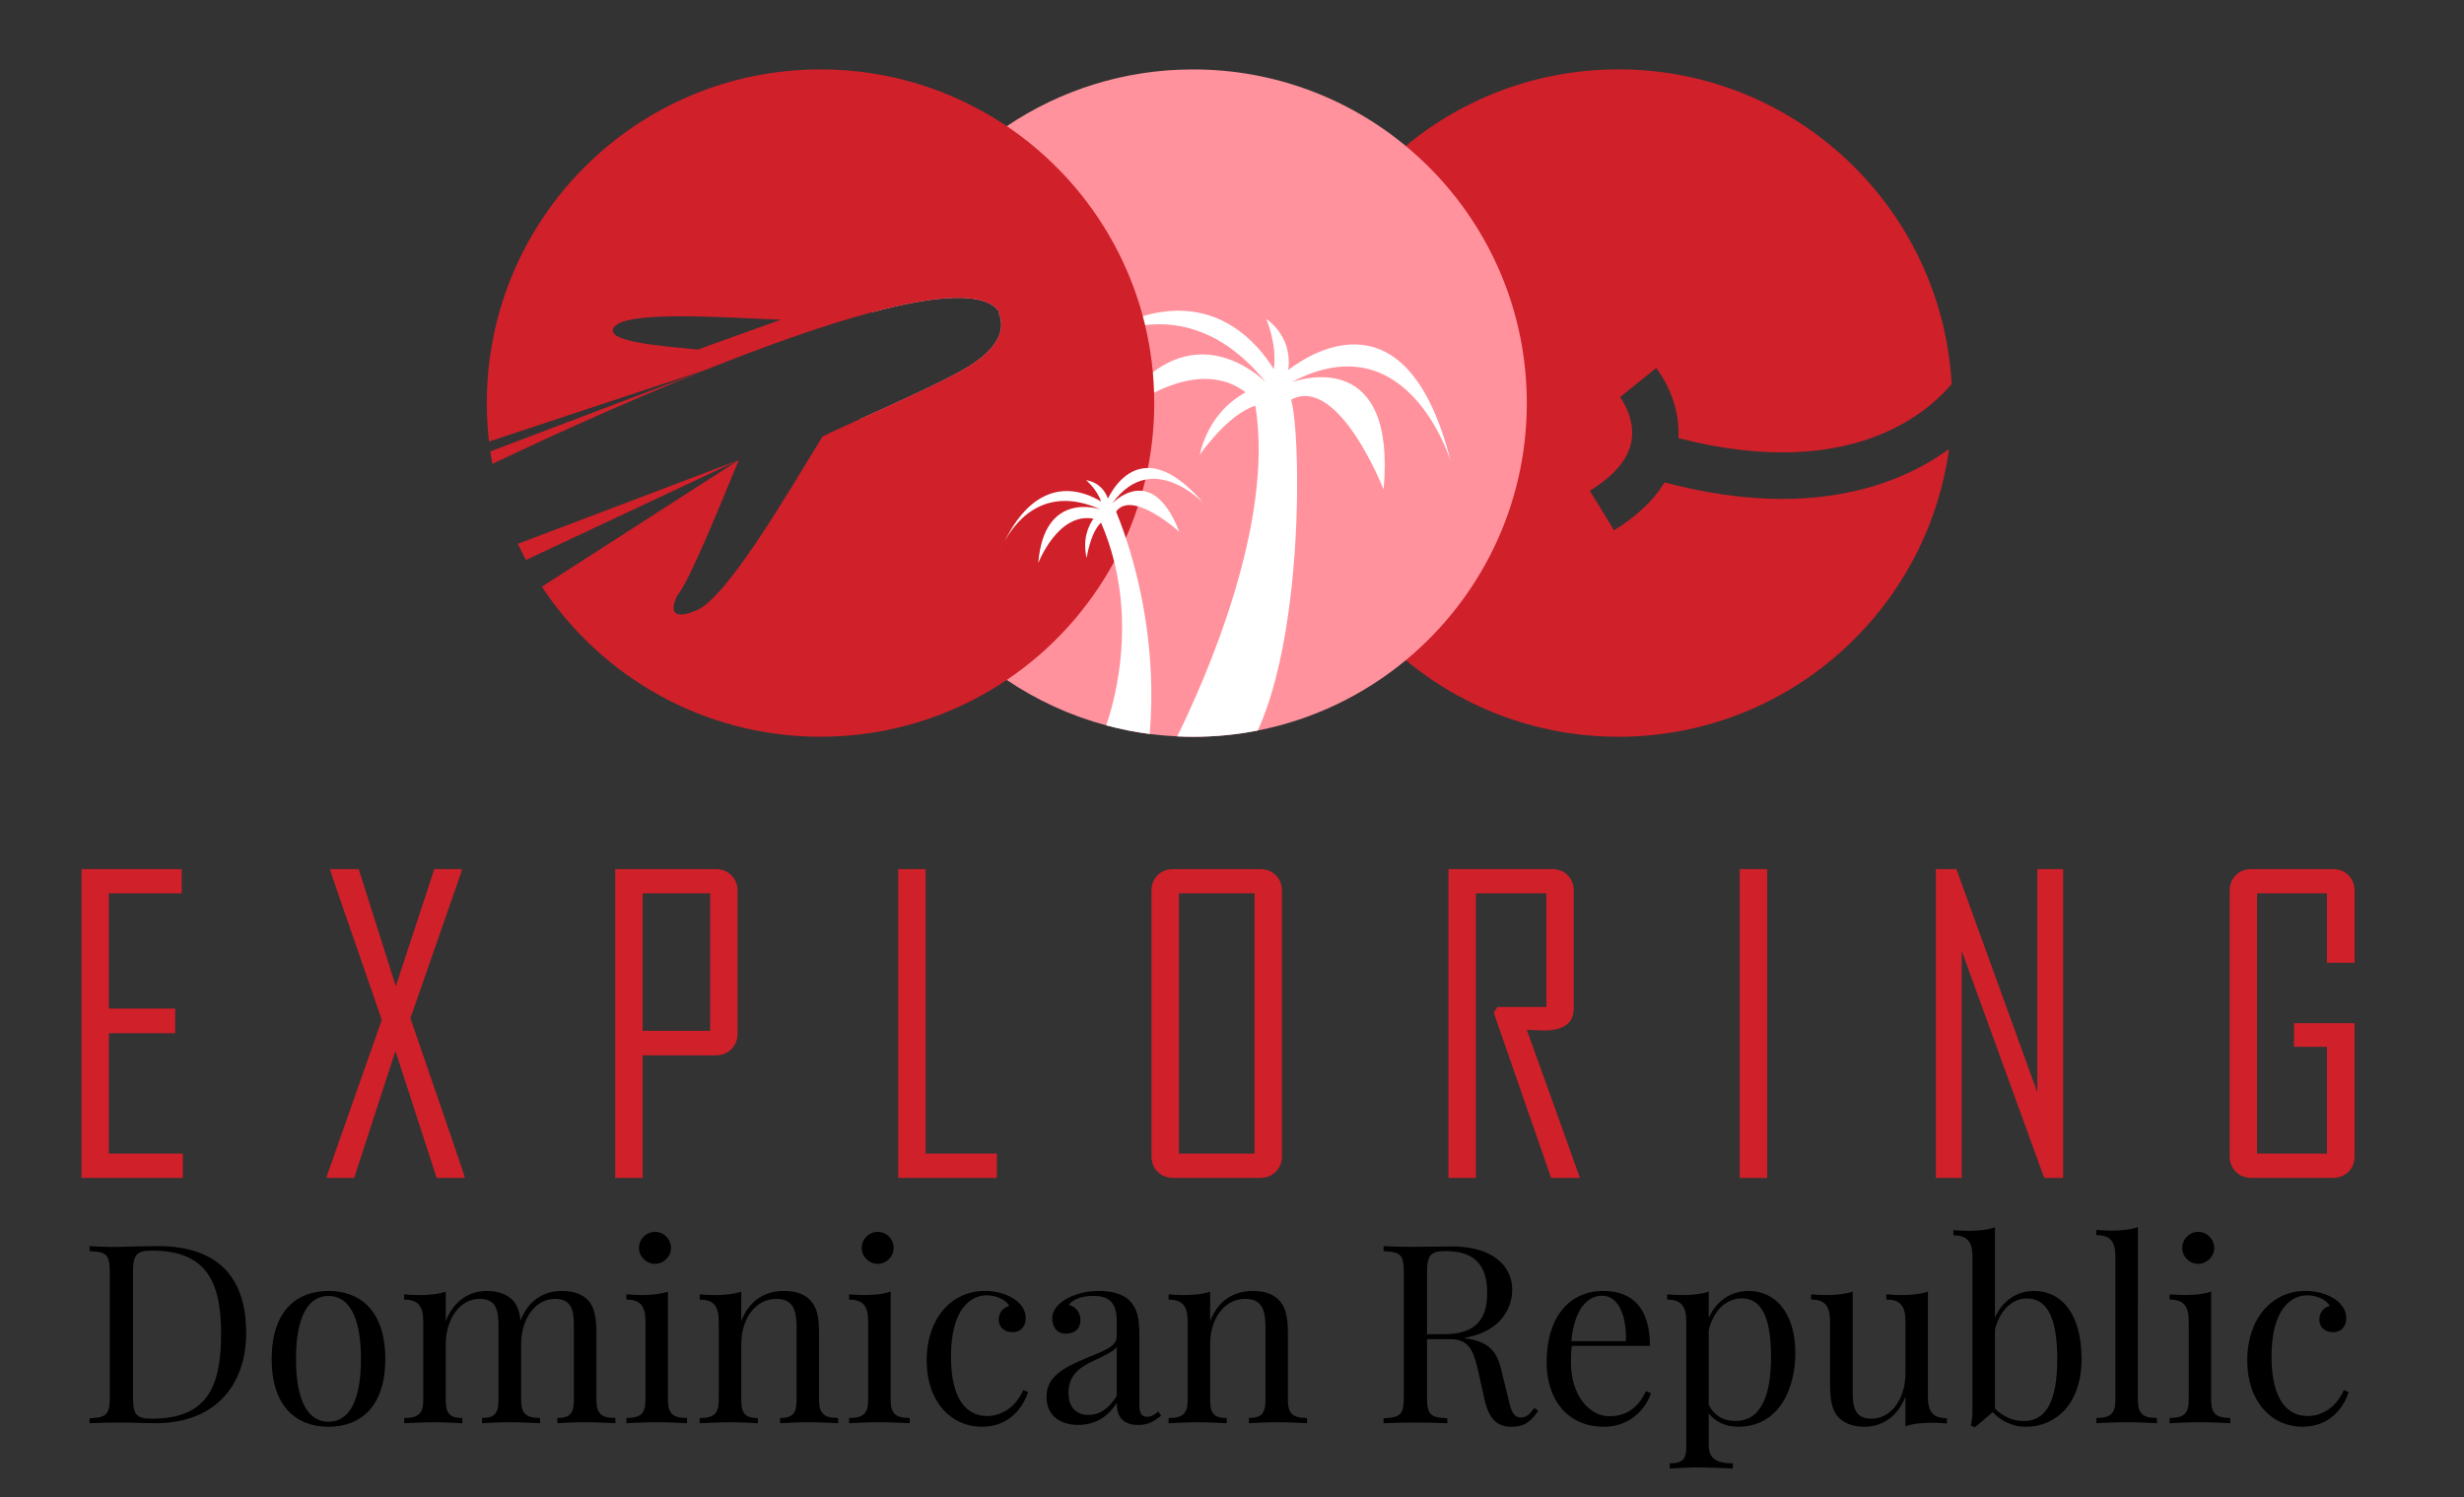 <?xml version="1.0" encoding="utf-8"?>
<!-- Generator: Adobe Illustrator 16.0.0, SVG Export Plug-In . SVG Version: 6.00 Build 0)  -->
<!DOCTYPE svg PUBLIC "-//W3C//DTD SVG 1.1//EN" "http://www.w3.org/Graphics/SVG/1.1/DTD/svg11.dtd">
<svg version="1.1" id="Calque_1" xmlns:x="http://ns.adobe.com/Extensibility/1.0/" xmlns:i="http://ns.adobe.com/AdobeIllustrator/10.0/" xmlns:graph="http://ns.adobe.com/Graphs/1.0/"
	 xmlns="http://www.w3.org/2000/svg" xmlns:xlink="http://www.w3.org/1999/xlink" x="0px" y="0px" width="131.667px" height="80px"
	 viewBox="0 0 131.667 80" enable-background="new 0 0 131.667 80" xml:space="preserve">
<rect x="0" y="0" width="131.667" height="80" fill="#333333" stroke="none"/>
<g>
	<path fill="#D0202A" d="M9.773,62.947H4.354V46.445H9.71v1.297H5.819V53.9h3.543v1.317H5.819v6.433h3.954V62.947z"/>
	<path fill="#D0202A" d="M24.841,62.947h-1.508l-2.203-6.781l-2.204,6.781H17.46c0-0.049,0-0.077,0-0.084l2.942-8.362
		c-1.856-5.343-2.781-8.028-2.773-8.056h1.54l1.982,6.262l2.056-6.262h1.466c0,0.049,0,0.08,0,0.094l-2.742,7.877
		C23.885,60.075,24.855,62.92,24.841,62.947z"/>
	<path fill="#D0202A" d="M39.413,55.219c0,0.344-0.111,0.627-0.332,0.848c-0.222,0.224-0.505,0.332-0.849,0.332H34.34v6.55h-1.466
		V46.445h5.357c0.344,0,0.627,0.107,0.849,0.326c0.221,0.218,0.332,0.498,0.332,0.844L39.413,55.219L39.413,55.219z M37.947,55.091
		v-7.349H34.34v7.349H37.947z"/>
	<path fill="#D0202A" d="M53.268,62.947h-5.272V46.445h1.466V61.65h3.807L53.268,62.947L53.268,62.947z"/>
	<path fill="#D0202A" d="M68.503,61.777c0,0.344-0.109,0.623-0.332,0.843c-0.221,0.218-0.506,0.327-0.851,0.327h-4.618
		c-0.345,0-0.625-0.109-0.842-0.327c-0.22-0.22-0.328-0.499-0.328-0.843V47.615c0-0.346,0.108-0.626,0.328-0.844
		c0.217-0.219,0.497-0.326,0.842-0.326h4.618c0.345,0,0.63,0.107,0.851,0.326c0.223,0.218,0.332,0.498,0.332,0.844V61.777z
		 M67.037,61.65V47.742h-4.038V61.65H67.037z"/>
	<path fill="#D0202A" d="M84.425,62.947h-1.541l-3.067-8.838l0.201-0.295h2.614v-6.072h-3.766v15.205h-1.465V46.445h5.525
		c0.344,0,0.626,0.107,0.844,0.326c0.217,0.218,0.326,0.498,0.326,0.844v6.263c0,0.795-0.535,1.192-1.604,1.192
		c-0.104,0-0.261-0.006-0.465-0.018c-0.203-0.01-0.352-0.015-0.441-0.015C82.539,57.667,83.482,60.305,84.425,62.947z"/>
	<path fill="#D0202A" d="M94.432,62.947h-1.468V46.445h1.468V62.947z"/>
	<path fill="#D0202A" d="M110.246,62.947h-1.013l-4.407-12.139v12.139h-1.38V46.445h1.097l4.322,11.926V46.445h1.381V62.947z"/>
	<path fill="#D0202A" d="M125.82,61.777c0,0.344-0.107,0.623-0.326,0.843c-0.218,0.218-0.5,0.327-0.844,0.327h-4.335
		c-0.344,0-0.625-0.109-0.844-0.327c-0.218-0.22-0.326-0.499-0.326-0.843V47.615c0-0.346,0.108-0.626,0.326-0.844
		c0.219-0.219,0.5-0.326,0.844-0.326h4.335c0.344,0,0.626,0.107,0.844,0.326c0.219,0.218,0.326,0.498,0.326,0.844v3.838h-1.477
		v-3.711h-3.732V61.65h3.732v-5.707h-1.762V54.68h3.237L125.82,61.777L125.82,61.777z"/>
</g>
<g>
	<path d="M13.154,71.223c0,2.91-1.763,4.836-4.838,4.836c-0.405,0-1.299-0.039-1.874-0.039c-0.626,0-1.286,0.015-1.658,0.039v-0.268
		c0.907-0.039,1.083-0.177,1.083-1.148v-6.634c0-0.972-0.176-1.108-1.083-1.147v-0.269c0.307,0.021,0.81,0.046,1.306,0.046
		c0.111,0,0.215-0.007,0.326-0.007c0.614-0.014,1.508-0.039,2.018-0.039C11.62,66.593,13.154,68.238,13.154,71.223z M7.109,67.982
		v6.686c0,0.934,0.176,1.148,1.005,1.148c2.911,0,3.701-1.633,3.701-4.543c0-2.996-0.946-4.439-3.714-4.439
		C7.285,66.834,7.109,67.063,7.109,67.982z"/>
	<path d="M20.589,72.625c0,2.564-1.339,3.623-3.036,3.623c-1.697,0-3.036-1.059-3.036-3.623c0-2.572,1.338-3.636,3.036-3.636
		C19.25,68.989,20.589,70.053,20.589,72.625z M15.817,72.625c0,2.391,0.724,3.355,1.736,3.355c1.019,0,1.736-0.967,1.736-3.355
		c0-2.396-0.718-3.369-1.736-3.369C16.541,69.256,15.817,70.229,15.817,72.625z"/>
	<path d="M31.868,74.818c0,0.744,0.281,0.959,1.019,0.959v0.281c-0.307-0.015-1.019-0.053-1.606-0.053
		c-0.587,0-1.214,0.038-1.495,0.053v-0.281c0.64,0,0.881-0.215,0.881-0.959v-3.865c0-0.829-0.052-1.54-1.019-1.54
		c-1.037,0-1.801,1.06-1.801,2.423v2.982c0,0.744,0.28,0.959,1.011,0.959v0.281c-0.307-0.015-1.011-0.053-1.6-0.053
		c-0.587,0-1.221,0.038-1.501,0.053v-0.281c0.646,0,0.881-0.215,0.881-0.959v-3.865c0-0.829-0.052-1.54-1.012-1.54
		c-1.044,0-1.808,1.069-1.808,2.435v2.971c0,0.744,0.242,0.961,0.888,0.961v0.279c-0.281-0.014-0.914-0.052-1.501-0.052
		s-1.299,0.038-1.606,0.052v-0.279c0.738,0,1.019-0.217,1.019-0.961v-4.185c0-0.803-0.242-1.181-1.019-1.181v-0.281
		c0.281,0.025,0.562,0.038,0.83,0.038c0.522,0,1.005-0.052,1.391-0.183V70.6c0.457-1.16,1.338-1.61,2.193-1.61
		c0.627,0,1.084,0.183,1.391,0.502c0.235,0.255,0.359,0.601,0.411,1.077c0.477-1.215,1.378-1.579,2.226-1.579
		c0.627,0,1.084,0.183,1.391,0.502c0.333,0.366,0.437,0.913,0.437,1.756L31.868,74.818L31.868,74.818z"/>
	<path d="M35.693,74.818c0,0.744,0.281,0.959,1.019,0.959v0.281c-0.307-0.015-1.005-0.053-1.619-0.053
		c-0.615,0-1.313,0.038-1.62,0.053v-0.281c0.738,0,1.019-0.215,1.019-0.959v-4.186c0-0.803-0.241-1.181-1.019-1.181v-0.281
		c0.281,0.024,0.562,0.038,0.83,0.038c0.522,0,1.005-0.052,1.39-0.184V74.818L35.693,74.818z M35.856,66.686
		c0,0.469-0.392,0.854-0.854,0.854c-0.47,0-0.856-0.386-0.856-0.854c0-0.465,0.386-0.855,0.856-0.855
		C35.464,65.829,35.856,66.221,35.856,66.686z"/>
	<path d="M43.305,69.491c0.333,0.366,0.463,0.844,0.463,1.756v3.571c0,0.744,0.281,0.959,1.019,0.959v0.281
		c-0.307-0.015-1.019-0.053-1.606-0.053c-0.587,0-1.214,0.038-1.495,0.053v-0.281c0.64,0,0.881-0.215,0.881-0.959v-3.865
		c0-0.829-0.118-1.54-1.084-1.54c-1.123,0-1.874,1.069-1.874,2.435v2.971c0,0.744,0.242,0.961,0.888,0.961v0.279
		c-0.281-0.014-0.914-0.052-1.501-0.052c-0.588,0-1.299,0.038-1.606,0.052v-0.279c0.738,0,1.018-0.217,1.018-0.961v-4.185
		c0-0.803-0.241-1.181-1.018-1.181v-0.281c0.281,0.025,0.561,0.038,0.829,0.038c0.522,0,1.005-0.052,1.39-0.183V70.6
		c0.47-1.201,1.365-1.61,2.279-1.61C42.567,68.989,42.998,69.172,43.305,69.491z"/>
	<path d="M47.593,74.818c0,0.744,0.28,0.959,1.019,0.959v0.281c-0.308-0.015-1.006-0.053-1.62-0.053
		c-0.613,0-1.313,0.038-1.619,0.053v-0.281c0.738,0,1.019-0.215,1.019-0.959v-4.186c0-0.803-0.242-1.181-1.019-1.181v-0.281
		c0.281,0.024,0.562,0.038,0.829,0.038c0.522,0,1.006-0.052,1.391-0.184V74.818z M47.755,66.686c0,0.469-0.392,0.854-0.854,0.854
		c-0.471,0-0.855-0.386-0.855-0.854c0-0.465,0.385-0.855,0.855-0.855C47.364,65.829,47.755,66.221,47.755,66.686z"/>
	<path d="M54.186,69.413c0.398,0.269,0.627,0.626,0.627,1.03c0,0.483-0.307,0.75-0.706,0.75c-0.405,0-0.738-0.24-0.738-0.67
		c0-0.399,0.255-0.654,0.562-0.738c-0.176-0.32-0.691-0.563-1.201-0.563c-0.881,0-1.913,0.75-1.913,3.277
		c0,2.369,0.894,3.174,1.925,3.174c0.692,0,1.469-0.367,1.939-1.38l0.254,0.093c-0.268,0.868-1.031,1.86-2.46,1.86
		c-1.658,0-2.958-1.338-2.958-3.545c0-2.194,1.286-3.714,3.114-3.714C53.193,68.989,53.755,69.133,54.186,69.413z"/>
	<path d="M60.348,69.491c0.424,0.43,0.536,0.928,0.536,1.874v3.714c0,0.432,0.104,0.633,0.41,0.633c0.242,0,0.418-0.123,0.602-0.28
		l0.149,0.229c-0.371,0.279-0.652,0.49-1.221,0.49c-0.933,0-1.149-0.563-1.149-1.188c-0.575,0.947-1.416,1.188-2.056,1.188
		c-0.894,0-1.697-0.45-1.697-1.498c0-1.055,0.816-1.525,2.154-2.088c0.895-0.371,1.599-0.6,1.599-1.135V70.6
		c0-1.121-0.548-1.345-1.24-1.345c-0.457,0-1.019,0.093-1.326,0.478c0.333,0.084,0.627,0.379,0.627,0.815
		c0,0.457-0.308,0.726-0.784,0.726c-0.457,0-0.724-0.347-0.724-0.83c0-0.392,0.254-0.697,0.626-0.952
		c0.379-0.247,1.019-0.503,1.875-0.503C59.48,68.989,60.041,69.186,60.348,69.491z M59.675,71.979
		c-0.144,0.217-0.437,0.354-1.28,0.765c-0.587,0.28-1.299,0.665-1.299,1.696c0,0.804,0.457,1.176,1.07,1.176
		c0.537,0,1.058-0.28,1.508-1.014L59.675,71.979L59.675,71.979z"/>
	<path d="M68.357,69.491c0.333,0.366,0.463,0.844,0.463,1.756v3.571c0,0.744,0.281,0.959,1.02,0.959v0.281
		c-0.307-0.015-1.02-0.053-1.605-0.053c-0.588,0-1.214,0.038-1.496,0.053v-0.281c0.641,0,0.883-0.215,0.883-0.959v-3.865
		c0-0.829-0.115-1.54-1.084-1.54c-1.123,0-1.874,1.069-1.874,2.435v2.971c0,0.744,0.241,0.961,0.889,0.961v0.279
		c-0.281-0.014-0.915-0.052-1.501-0.052c-0.588,0-1.3,0.038-1.607,0.052v-0.279c0.739,0,1.02-0.217,1.02-0.961v-4.185
		c0-0.803-0.242-1.181-1.02-1.181v-0.281c0.28,0.025,0.562,0.038,0.829,0.038c0.523,0,1.006-0.052,1.391-0.183V70.6
		c0.471-1.201,1.366-1.61,2.278-1.61C67.619,68.989,68.05,69.172,68.357,69.491z"/>
	<path d="M82.197,75.395c-0.379,0.547-0.712,0.854-1.432,0.854c-0.672,0-1.18-0.309-1.436-1.45l-0.295-1.331
		c-0.254-1.136-0.449-1.9-1.508-1.9h-1.271v3.076c0,0.973,0.176,1.109,1.084,1.148v0.268c-0.412-0.024-1.084-0.039-1.697-0.039
		c-0.691,0-1.339,0.015-1.71,0.039v-0.268c0.905-0.039,1.083-0.178,1.083-1.148v-6.634c0-0.972-0.178-1.108-1.083-1.147v-0.269
		c0.371,0.025,1.044,0.039,1.631,0.039c0.843,0,1.696-0.024,2.019-0.024c2.152,0,3.226,1.019,3.226,2.322
		c0,0.928-0.582,2.26-2.601,2.571l0.164,0.026c1.188,0.197,1.618,0.652,1.873,1.764l0.334,1.361c0.162,0.777,0.313,1.1,0.687,1.1
		c0.325,0,0.481-0.195,0.729-0.51L82.197,75.395z M76.255,68.009v3.292h0.9c1.895,0,2.313-0.994,2.313-2.22
		c0-1.404-0.602-2.222-2.219-2.222C76.432,66.859,76.255,67.089,76.255,68.009z"/>
	<path d="M88.222,74.454c-0.295,0.894-1.176,1.794-2.501,1.794c-1.938,0-3.075-1.417-3.075-3.466c0-2.353,1.188-3.793,3.021-3.793
		c1.567,0,2.502,0.92,2.502,2.938h-4.178c-0.033,0.253-0.048,0.562-0.048,0.855c0,1.834,1.021,2.903,2.044,2.903
		c0.803,0,1.502-0.338,1.965-1.34L88.222,74.454z M83.97,71.673h2.912c0.047-1.308-0.373-2.429-1.268-2.429
		C84.819,69.244,84.114,69.986,83.97,71.673z"/>
	<path d="M95.936,72.307c0,1.932-0.888,3.941-3.062,3.941c-0.697,0-1.267-0.309-1.566-0.725v1.711c0,0.763,0.482,0.966,1.287,0.966
		v0.28c-0.393-0.013-1.149-0.06-1.926-0.06c-0.563,0-1.164,0.047-1.442,0.06V78.2c0.64,0,0.88-0.188,0.88-0.829v-6.737
		c0-0.803-0.24-1.181-1.02-1.181v-0.281c0.281,0.025,0.563,0.038,0.83,0.038c0.521,0,1.006-0.052,1.391-0.183v1.41
		c0.404-0.928,1.195-1.448,2.143-1.448C94.854,68.989,95.936,70.15,95.936,72.307z M94.637,72.486c0-2.121-0.535-3.1-1.554-3.1
		c-0.777,0-1.49,0.562-1.775,1.689v4.002c0.249,0.497,0.711,0.861,1.417,0.861C94.207,75.939,94.637,74.389,94.637,72.486z"/>
	<path d="M103.019,74.616c0,0.804,0.242,1.175,1.02,1.175v0.279c-0.281-0.025-0.563-0.037-0.83-0.037
		c-0.521,0-1.006,0.052-1.39,0.188v-1.578c-0.457,1.16-1.339,1.604-2.194,1.604c-0.625,0-1.084-0.188-1.391-0.511
		c-0.333-0.358-0.443-0.906-0.443-1.75v-3.354c0-0.803-0.234-1.181-1.013-1.181v-0.281c0.281,0.024,0.562,0.038,0.83,0.038
		c0.522,0,0.998-0.052,1.392-0.184v5.258c0,0.828,0.051,1.533,1.01,1.533c1.046,0,1.811-1.058,1.811-2.422v-2.763
		c0-0.803-0.242-1.181-1.02-1.181V69.17c0.281,0.025,0.563,0.038,0.828,0.038c0.522,0,1.006-0.052,1.392-0.183L103.019,74.616
		L103.019,74.616z"/>
	<path d="M111.23,72.625c0,2.4-1.376,3.623-2.982,3.623c-0.642,0-1.291-0.262-1.763-0.784l-0.952,0.81l-0.223-0.098
		c0.064-0.234,0.092-0.501,0.092-0.771v-8.211c0-0.805-0.242-1.176-1.02-1.176v-0.279c0.279,0.025,0.562,0.037,0.828,0.037
		c0.523,0,1.006-0.051,1.392-0.188v4.832c0.397-0.914,1.175-1.43,2.089-1.43C110.146,68.989,111.23,70.189,111.23,72.625z
		 M109.932,72.625c0-2.168-0.521-3.236-1.632-3.236c-0.711,0-1.424,0.566-1.697,1.663v4.224c0.432,0.443,0.986,0.666,1.54,0.666
		C109.332,75.939,109.932,74.896,109.932,72.625z"/>
	<path d="M114.239,74.818c0,0.744,0.28,0.959,1.019,0.959v0.281c-0.307-0.015-1.006-0.053-1.618-0.053
		c-0.613,0-1.313,0.038-1.619,0.053v-0.281c0.737,0,1.019-0.215,1.019-0.959V67.18c0-0.802-0.24-1.175-1.019-1.175v-0.28
		c0.28,0.025,0.562,0.041,0.83,0.041c0.521,0,1.005-0.054,1.39-0.19L114.239,74.818L114.239,74.818z"/>
	<path d="M118.155,74.818c0,0.744,0.28,0.959,1.021,0.959v0.281c-0.309-0.015-1.008-0.053-1.62-0.053
		c-0.613,0-1.312,0.038-1.618,0.053v-0.281c0.736,0,1.02-0.215,1.02-0.959v-4.186c0-0.803-0.242-1.181-1.02-1.181v-0.281
		c0.279,0.024,0.561,0.038,0.829,0.038c0.521,0,1.004-0.052,1.39-0.184L118.155,74.818L118.155,74.818z M118.319,66.686
		c0,0.469-0.394,0.854-0.856,0.854c-0.469,0-0.854-0.386-0.854-0.854c0-0.465,0.385-0.855,0.854-0.855
		C117.927,65.829,118.319,66.221,118.319,66.686z"/>
	<path d="M124.75,69.413c0.396,0.269,0.625,0.626,0.625,1.03c0,0.483-0.307,0.75-0.705,0.75c-0.403,0-0.735-0.24-0.735-0.67
		c0-0.399,0.255-0.654,0.562-0.738c-0.178-0.32-0.691-0.563-1.201-0.563c-0.881,0-1.914,0.75-1.914,3.277
		c0,2.369,0.896,3.174,1.928,3.174c0.689,0,1.468-0.367,1.938-1.38l0.254,0.093c-0.268,0.868-1.031,1.86-2.459,1.86
		c-1.66,0-2.959-1.338-2.959-3.545c0-2.194,1.287-3.714,3.114-3.714C123.757,68.989,124.317,69.133,124.75,69.413z"/>
</g>
<path fill="#D0202A" d="M102.289,25.121c0.715-0.353,1.334-0.739,1.861-1.123c-1.197,8.686-8.648,15.375-17.664,15.375
	c-9.849,0-17.833-7.985-17.833-17.833c0-9.849,7.984-17.833,17.833-17.833c9.506,0,17.273,7.439,17.805,16.813
	c-0.47,0.564-1.506,1.622-3.24,2.448c-3.03,1.447-6.938,1.594-11.362,0.444c0.044-0.821-0.11-1.668-0.459-2.482
	c-0.313-0.736-0.688-1.209-0.728-1.262L86.57,21.22h-0.002c0.07,0.095,0.832,1.153,0.61,2.368c-0.177,0.955-0.923,1.842-2.224,2.638
	l1.295,2.112c1.006-0.616,1.805-1.316,2.373-2.08c0.116-0.157,0.224-0.316,0.321-0.479c2.216,0.587,4.323,0.884,6.295,0.884
	c0.392,0,0.775-0.012,1.157-0.036C98.556,26.494,100.539,25.989,102.289,25.121z"/>
<path fill="#FF929D" d="M81.587,21.542c0,5.529-2.518,10.471-6.467,13.74c-2.242,1.856-4.945,3.175-7.912,3.757
	c-1.119,0.22-2.271,0.335-3.455,0.335c-0.283,0-0.565-0.008-0.847-0.021c-0.496-0.023-0.985-0.066-1.47-0.128
	c-0.791-0.103-1.568-0.257-2.324-0.461c-1.917-0.517-3.709-1.343-5.313-2.425c-4.53-3.052-7.582-8.13-7.857-13.936
	c1.929-0.874,4.596-2.071,5.779-2.793c2.275-1.389,1.765-2.558,1.647-2.898l0.047-0.024c-0.755-1.143-3.415-0.911-6.826,0.002
	c1.159-4.109,3.754-7.617,7.209-9.946c2.843-1.916,6.269-3.035,9.954-3.035c4.319,0,8.282,1.536,11.366,4.091
	C79.07,11.071,81.587,16.012,81.587,21.542z"/>
<g>
	<path fill="#FFFFFF" d="M57.134,19.045c-0.349,0.254-0.543,0.434-0.543,0.434C56.774,19.327,56.956,19.183,57.134,19.045z"/>
	<path fill="#FFFFFF" d="M69.05,20.406c0,0.002,0,0.005,0,0.009c0.58-0.2,5.564-1.711,4.884,5.747c0,0-2.392-6.141-4.938-4.807
		c0.197,0.739,0.342,2.635,0.315,4.999c-0.042,3.999-0.563,9.337-2.103,12.686c-1.119,0.22-2.271,0.335-3.455,0.335
		c-0.283,0-0.565-0.008-0.847-0.021c1.465-2.973,5.211-11.376,4.176-17.67c-1.476,0.447-2.951,2.594-2.976,2.627
		c0.458-1.926,1.617-2.888,2.456-3.346c-1.563-1.18-3.448-0.705-4.895,0.022c-1.313,0.659-2.266,1.524-2.289,1.546
		c0.739-1.229,1.49-2.073,2.222-2.632c3.161-2.411,5.985,0.471,6.048,0.535c-2.192-2.707-4.515-3.29-6.463-3.063
		c-1.811,0.21-3.297,1.12-4.055,1.672c1.469-1.129,2.776-1.802,3.934-2.147c3.988-1.188,6.195,1.519,7.003,2.833
		c0.19-1.349-0.405-2.691-0.405-2.691c0.787,0.582,1.09,1.286,1.178,1.909l0,0c0.041,0.3,0.029,0.583,0.002,0.823
		c1.3-0.998,6.398-4.198,8.675,4.881C77.488,24.559,75.224,17.162,69.05,20.406z"/>
</g>
<path fill="#D0202A" d="M26.199,24.125c0.033,0.224,0.069,0.447,0.11,0.667c2.172-1.037,6.695-3.143,11.446-5.044L26.199,24.125z
	 M27.672,29.063c0.137,0.292,0.281,0.581,0.432,0.864l11.375-5.341L27.672,29.063z M61.67,20.987
	c-0.012-0.365-0.034-0.727-0.066-1.086c-0.079-0.862-0.219-1.706-0.415-2.528c-0.038-0.159-0.078-0.318-0.121-0.475
	c-1.13-4.2-3.754-7.786-7.268-10.155c-2.843-1.916-6.268-3.035-9.954-3.035c-9.849,0-17.833,7.984-17.833,17.833
	c0,0.695,0.04,1.381,0.118,2.055l11.625-3.849c3.037-1.214,6.166-2.345,8.835-3.059c3.412-0.913,6.071-1.145,6.826-0.002
	L53.37,16.71c0.118,0.34,0.628,1.51-1.647,2.898c-1.184,0.722-3.85,1.92-5.779,2.793c-0.904,0.41-1.646,0.748-1.999,0.934
	c-2.027,3.319-5.125,8.622-6.74,9.292c-1.866,0.773-1.017-0.789-1.017-0.789c0.687-0.839,2.303-4.869,3.291-7.254l-10.523,6.771
	c3.19,4.83,8.668,8.017,14.89,8.017c3.686,0,7.111-1.119,9.954-3.036c2.386-1.609,4.363-3.778,5.739-6.322
	c0.224-0.413,0.431-0.835,0.623-1.267c0.243-0.551,0.459-1.114,0.646-1.69c0.088-0.273,0.171-0.547,0.246-0.825
	c0.055-0.2,0.105-0.401,0.152-0.604c0.049-0.206,0.093-0.412,0.135-0.62c0.222-1.123,0.337-2.282,0.337-3.469
	C61.678,21.356,61.675,21.171,61.67,20.987z M37.286,18.681L37.286,18.681c-1.882-0.188-5.091-0.41-4.462-1.211
	c0.71-0.902,6.117-0.482,8.899-0.385L37.286,18.681z"/>
<g>
	<path fill="#FFFFFF" d="M53.647,29.001c-0.102,0.197-0.15,0.324-0.15,0.324C53.546,29.213,53.596,29.105,53.647,29.001z"/>
	<path fill="#FFFFFF" d="M59.446,26.889c0.001,0.002,0.002,0.004,0.003,0.005c0.124-0.127,0.793-0.764,1.604-0.66
		c0.633,0.08,1.35,0.61,1.963,2.184c-0.021-0.019-1.194-1.078-2.209-1.359c-0.465-0.129-0.897-0.095-1.168,0.28
		c0.113,0.274,0.304,0.755,0.522,1.41c0.693,2.084,1.661,5.928,1.276,10.476c-0.791-0.103-1.568-0.257-2.324-0.461
		c0.384-1.112,1.426-4.722,0.425-8.747c-0.17-0.687-0.401-1.386-0.704-2.087c-0.582,0.549-0.767,1.893-0.767,1.893
		c-0.232-0.992,0.081-1.7,0.362-2.104c-1.902-0.354-2.948,2.372-2.948,2.372c0.305-3.897,3.256-2.89,3.326-2.865
		c-3.147-1.433-4.701,0.886-5.162,1.775c1.85-3.812,4.324-2.738,5.193-2.196c-0.221-0.666-0.805-1.146-0.805-1.146
		c0.734,0.129,1.042,0.625,1.17,0.986c0.226-0.464,0.917-1.632,2.136-1.635c0.773-0.002,1.762,0.467,2.979,1.89
		c-0.042-0.044-1.512-1.579-3.114-1.27C60.617,25.746,60.009,26.109,59.446,26.889z"/>
</g>
</svg>
